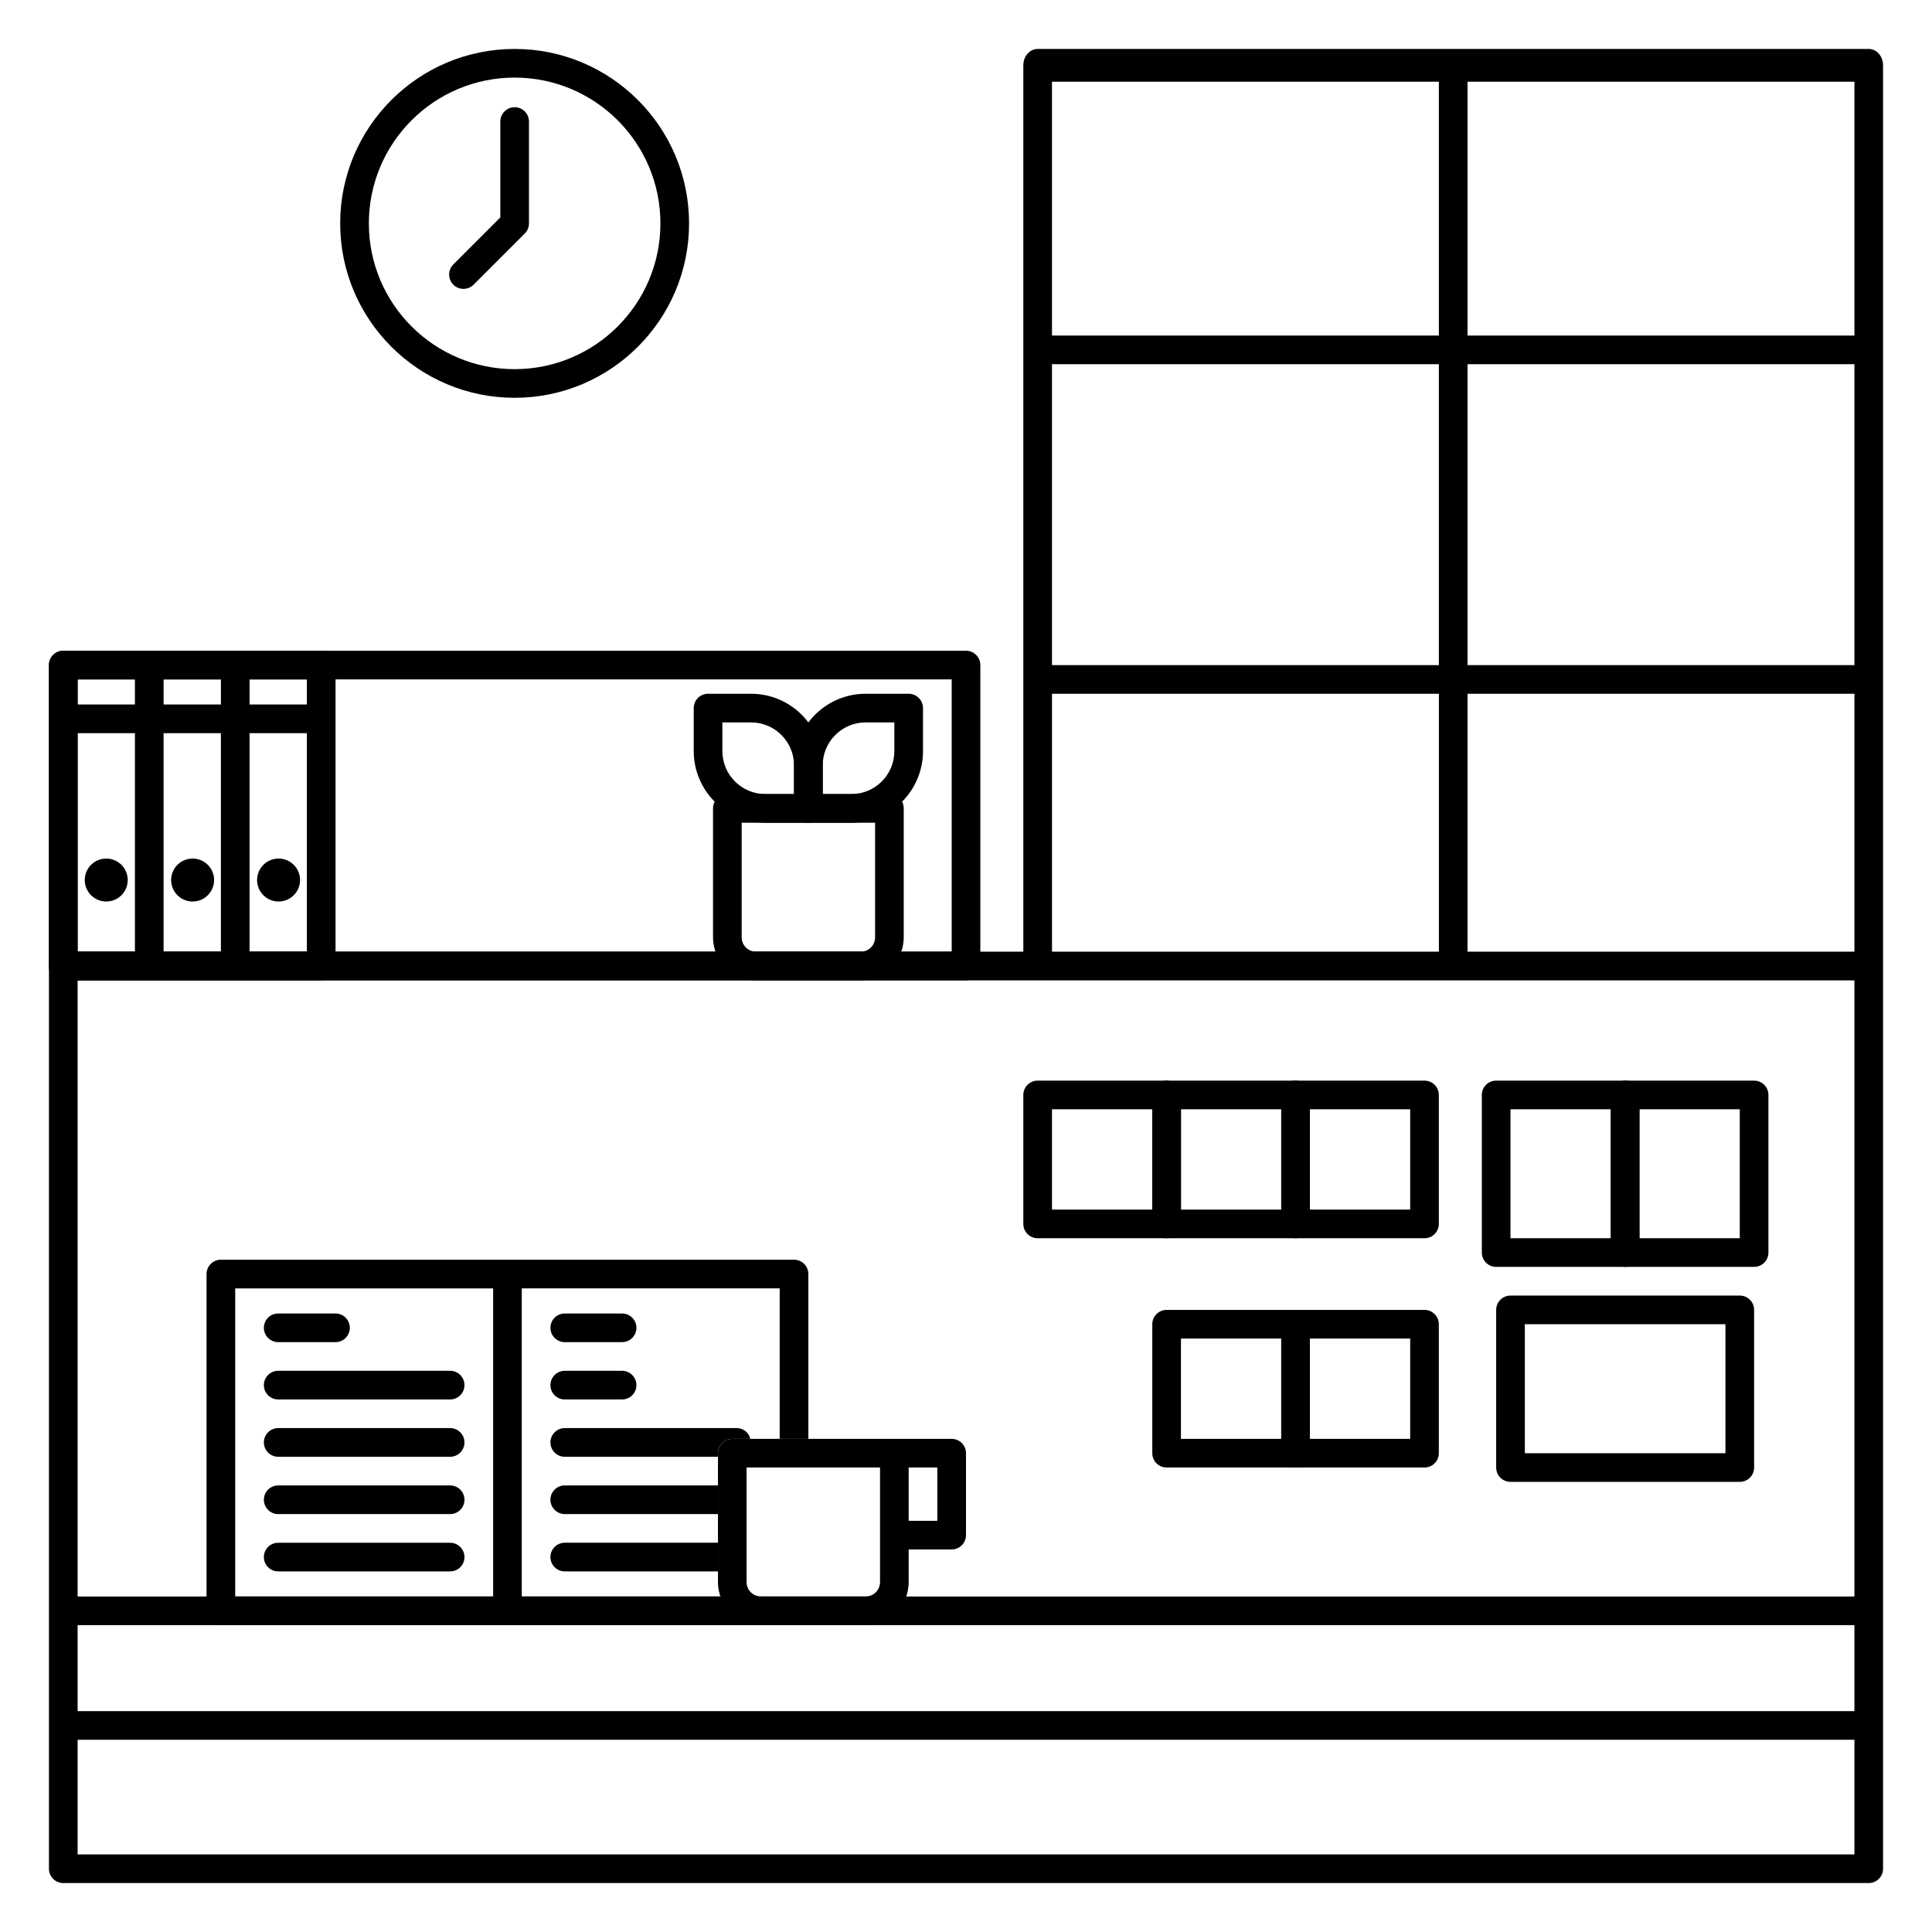 <?xml version="1.0" encoding="UTF-8"?>
<!-- Uploaded to: ICON Repo, www.iconrepo.com, Generator: ICON Repo Mixer Tools -->
<svg fill="#000000" width="800px" height="800px" version="1.1" viewBox="144 144 512 512" xmlns="http://www.w3.org/2000/svg">
 <g fill-rule="evenodd">
  <path d="m280.38 156.97c-25.512 0-46.23 20.715-46.23 46.23 0 25.512 20.719 46.223 46.23 46.223 25.516 0 46.23-20.715 46.23-46.223 0-25.516-20.715-46.23-46.23-46.23zm0 7.594c21.324 0 38.637 17.312 38.637 38.637s-17.312 38.629-38.637 38.629c-21.324 0-38.629-17.309-38.629-38.629 0-21.324 17.309-38.637 38.629-38.637z"/>
  <path d="m403.8 320.25c0-2.098-1.699-3.801-3.801-3.801h-239.23c-2.098 0-3.801 1.699-3.801 3.801v79.742c0 2.098 1.699 3.801 3.801 3.801h239.23c2.098 0 3.801-1.699 3.801-3.801zm-239.23 3.793v72.148h231.64v-72.148z"/>
  <path d="m415.19 396.2v-234.89c0-2.398 1.699-4.34 3.801-4.34h220.24c2.098 0 3.801 1.941 3.801 4.34v477.92c0 2.098-1.699 3.801-3.801 3.801h-478.46c-2.098 0-3.801-1.699-3.801-3.801v-239.23c0-2.098 1.699-3.801 3.801-3.801zm220.25 208.86h-470.87v30.379h470.87zm-470.87-30.375v22.781h470.87v-22.781zm0-7.598h470.87v-163.28h-470.87zm360.75-170.88v-68.352h-102.53v68.352zm7.594-68.352v68.352h102.53v-68.352zm102.53-7.594v-79.742h-102.53v79.742zm-212.66 0h102.53v-79.742h-102.53zm212.66-154.61h-102.53v67.27h102.53zm-212.66 0v67.27h102.53v-67.27z"/>
  <path d="m483.54 434.17c0-2.094 1.699-3.793 3.793-3.793h34.18c2.094 0 3.793 1.699 3.793 3.793v34.176c0 2.098-1.699 3.801-3.793 3.801h-34.18c-2.094 0-3.793-1.699-3.793-3.801zm34.176 3.801v26.582h-26.582v-26.582z"/>
  <path d="m483.54 494.93c0-2.094 1.699-3.793 3.793-3.793h34.18c2.094 0 3.793 1.699 3.793 3.793v34.18c0 2.094-1.699 3.793-3.793 3.793h-34.18c-2.094 0-3.793-1.699-3.793-3.793zm34.176 3.801v26.582h-26.582v-26.582z"/>
  <path d="m449.37 434.17c0-2.094 1.695-3.793 3.793-3.793h34.176c2.098 0 3.801 1.699 3.801 3.793v34.176c0 2.098-1.699 3.801-3.801 3.801h-34.176c-2.098 0-3.793-1.699-3.793-3.801zm34.176 3.801v26.582h-26.582v-26.582z"/>
  <path d="m415.19 434.17c0-2.094 1.699-3.793 3.801-3.793h34.176c2.098 0 3.801 1.699 3.801 3.793v34.176c0 2.098-1.699 3.801-3.801 3.801h-34.176c-2.098 0-3.801-1.699-3.801-3.801zm34.18 3.801v26.582h-26.586v-26.582z"/>
  <path d="m449.37 494.93c0-2.094 1.695-3.793 3.793-3.793h34.176c2.098 0 3.801 1.699 3.801 3.793v34.18c0 2.094-1.699 3.793-3.801 3.793h-34.176c-2.098 0-3.793-1.699-3.793-3.793zm34.176 3.801v26.582h-26.582v-26.582z"/>
  <path d="m570.88 434.17c0-2.094 1.699-3.793 3.801-3.793h34.176c2.094 0 3.793 1.699 3.793 3.793v41.773c0 2.094-1.699 3.793-3.793 3.793h-34.176c-2.098 0-3.801-1.699-3.801-3.793zm34.176 3.801v34.176h-26.582v-34.176z"/>
  <path d="m540.5 491.14c0-2.098 1.699-3.801 3.801-3.801h60.758c2.098 0 3.801 1.699 3.801 3.801v41.77c0 2.098-1.699 3.801-3.801 3.801h-60.758c-2.098 0-3.801-1.699-3.801-3.801zm60.762 3.793v34.18h-53.164v-34.18z"/>
  <path d="m536.7 434.17c0-2.094 1.699-3.793 3.793-3.793h34.18c2.094 0 3.793 1.699 3.793 3.793v41.773c0 2.094-1.699 3.793-3.793 3.793h-34.18c-2.094 0-3.793-1.699-3.793-3.793zm34.176 3.801v34.176h-26.582v-34.176z"/>
  <path d="m282.28 567.08h52.738c0.469 1.609 1.375 3.055 2.582 4.262 2.137 2.137 5.031 3.336 8.055 3.336h-143.12c-2.098 0-3.801-1.699-3.801-3.801v-89.238c0-2.098 1.699-3.801 3.801-3.801h151.89c2.098 0 3.801 1.699 3.801 3.801v43.668h-7.598v-39.871h-68.352v81.637zm-7.594 0v-81.637h-68.355v81.637z"/>
  <path d="m217.72 514.87h45.57c2.098 0 3.801-1.699 3.801-3.793 0-2.098-1.699-3.801-3.801-3.801h-45.57c-2.094 0-3.793 1.699-3.793 3.801 0 2.094 1.699 3.793 3.793 3.793z"/>
  <path d="m217.72 499.68h15.191c2.094 0 3.793-1.699 3.793-3.801 0-2.094-1.699-3.793-3.793-3.793h-15.191c-2.094 0-3.793 1.699-3.793 3.793 0 2.098 1.699 3.801 3.793 3.801z"/>
  <path d="m217.72 530.06h45.57c2.098 0 3.801-1.707 3.801-3.801s-1.699-3.801-3.801-3.801h-45.57c-2.094 0-3.793 1.707-3.793 3.801s1.699 3.801 3.793 3.801z"/>
  <path d="m217.72 545.25h45.57c2.098 0 3.801-1.699 3.801-3.801 0-2.094-1.699-3.793-3.801-3.793h-45.57c-2.094 0-3.793 1.699-3.793 3.793 0 2.098 1.699 3.801 3.793 3.801z"/>
  <path d="m217.72 560.44h45.57c2.098 0 3.801-1.699 3.801-3.793 0-2.098-1.699-3.801-3.801-3.801h-45.57c-2.094 0-3.793 1.699-3.793 3.801 0 2.094 1.699 3.793 3.793 3.793z"/>
  <path d="m293.67 499.68h15.188c2.094 0 3.801-1.699 3.801-3.801 0-2.094-1.707-3.793-3.801-3.793h-15.188c-2.098 0-3.801 1.699-3.801 3.793 0 2.098 1.699 3.801 3.801 3.801z"/>
  <path d="m293.67 514.87h15.188c2.094 0 3.801-1.699 3.801-3.793 0-2.098-1.707-3.801-3.801-3.801h-15.188c-2.098 0-3.801 1.699-3.801 3.801 0 2.094 1.699 3.793 3.801 3.793z"/>
  <path d="m334.26 530.06h-40.59c-2.098 0-3.801-1.707-3.801-3.801s1.699-3.801 3.801-3.801h45.57c1.758 0 3.242 1.207 3.606 2.852h-4.785c-2.098 0-3.801 1.699-3.801 3.801z"/>
  <path d="m334.26 537.65v7.594h-40.59c-2.098 0-3.801-1.699-3.801-3.801 0-2.094 1.699-3.793 3.801-3.793z"/>
  <path d="m334.26 552.84v7.594h-40.59c-2.098 0-3.801-1.699-3.801-3.793 0-2.098 1.699-3.801 3.801-3.801z"/>
  <path d="m338.06 525.31h58.137c2.098 0 3.801 1.699 3.801 3.801v21.715c0 2.098-1.699 3.801-3.801 3.801h-11.387v8.66c0 3.023-1.203 5.918-3.336 8.055-2.137 2.137-5.031 3.336-8.055 3.336h-27.762c-3.023 0-5.918-1.203-8.055-3.336-2.137-2.137-3.336-5.031-3.336-8.055v-34.176c0-2.098 1.699-3.801 3.801-3.801zm3.793 7.594v30.379c0 1.008 0.398 1.973 1.113 2.688 0.715 0.707 1.68 1.105 2.688 1.105h27.762c1.008 0 1.973-0.398 2.688-1.105 0.707-0.715 1.113-1.68 1.113-2.688v-30.379zm42.953 0h7.594v14.129h-7.594z"/>
  <path d="m332.96 392.41c0 3.023 1.203 5.918 3.336 8.055 2.137 2.137 5.031 3.336 8.055 3.336h27.762c3.019 0 5.918-1.203 8.055-3.336 2.137-2.137 3.332-5.031 3.332-8.055v-34.176c0-2.098-1.699-3.801-3.793-3.801h-42.953c-2.094 0-3.793 1.699-3.793 3.801zm42.949-30.379h-35.355v30.379c0 1.008 0.398 1.973 1.113 2.684 0.715 0.715 1.68 1.113 2.688 1.113h27.762c1.008 0 1.973-0.398 2.684-1.113 0.715-0.707 1.113-1.676 1.113-2.684v-30.379z"/>
  <path d="m362.02 346.84c0-10.484-8.5-18.988-18.988-18.988h-11.387c-2.098 0-3.801 1.699-3.801 3.801v11.387c0 10.484 8.5 18.988 18.988 18.988h11.395c2.094 0 3.793-1.699 3.793-3.793zm-26.582-11.395v7.594c0 6.293 5.102 11.395 11.395 11.395h7.594v-7.594c0-6.293-5.102-11.395-11.395-11.395z"/>
  <path d="m354.43 346.84c0-10.484 8.5-18.988 18.988-18.988h11.395c2.094 0 3.793 1.699 3.793 3.801v11.387c0 10.484-8.5 18.988-18.988 18.988h-11.387c-2.098 0-3.801-1.699-3.801-3.793zm26.582-11.395v7.594c0 6.293-5.102 11.395-11.395 11.395h-7.594v-7.594c0-6.293 5.102-11.395 11.395-11.395z"/>
  <path d="m276.59 201.62v-25.406c0-2.098 1.699-3.801 3.793-3.801 2.098 0 3.801 1.699 3.801 3.801v26.98c0 1.008-0.398 1.973-1.113 2.684l-13.566 13.566c-1.48 1.48-3.891 1.48-5.367 0-1.48-1.48-1.48-3.891 0-5.367l12.453-12.453z"/>
  <path d="m160.77 316.46h68.352c2.098 0 3.801 1.699 3.801 3.801v79.742c0 2.098-1.699 3.801-3.801 3.801h-68.352c-2.098 0-3.801-1.699-3.801-3.801v-79.742c0-2.098 1.699-3.801 3.801-3.801zm41.77 21.836h-15.188v57.906h15.188zm-22.785 57.906v-57.906h-15.188v57.906zm45.57-57.906h-15.188v57.906h15.188zm-37.969-14.242v6.648h15.188v-6.648zm37.969 6.648v-6.648h-15.188v6.648zm-60.758-6.648v6.648h15.188v-6.648z"/>
  <path d="m177.85 377.22c0 3.144-2.551 5.691-5.695 5.691s-5.695-2.547-5.695-5.691c0-3.148 2.551-5.695 5.695-5.695s5.695 2.547 5.695 5.695"/>
  <path d="m200.74 377.22c0 3.144-2.551 5.691-5.695 5.691s-5.695-2.547-5.695-5.691c0-3.148 2.551-5.695 5.695-5.695s5.695 2.547 5.695 5.695"/>
  <path d="m223.52 377.22c0 3.144-2.551 5.691-5.695 5.691s-5.695-2.547-5.695-5.691c0-3.148 2.551-5.695 5.695-5.695s5.695 2.547 5.695 5.695"/>
 </g>
</svg>